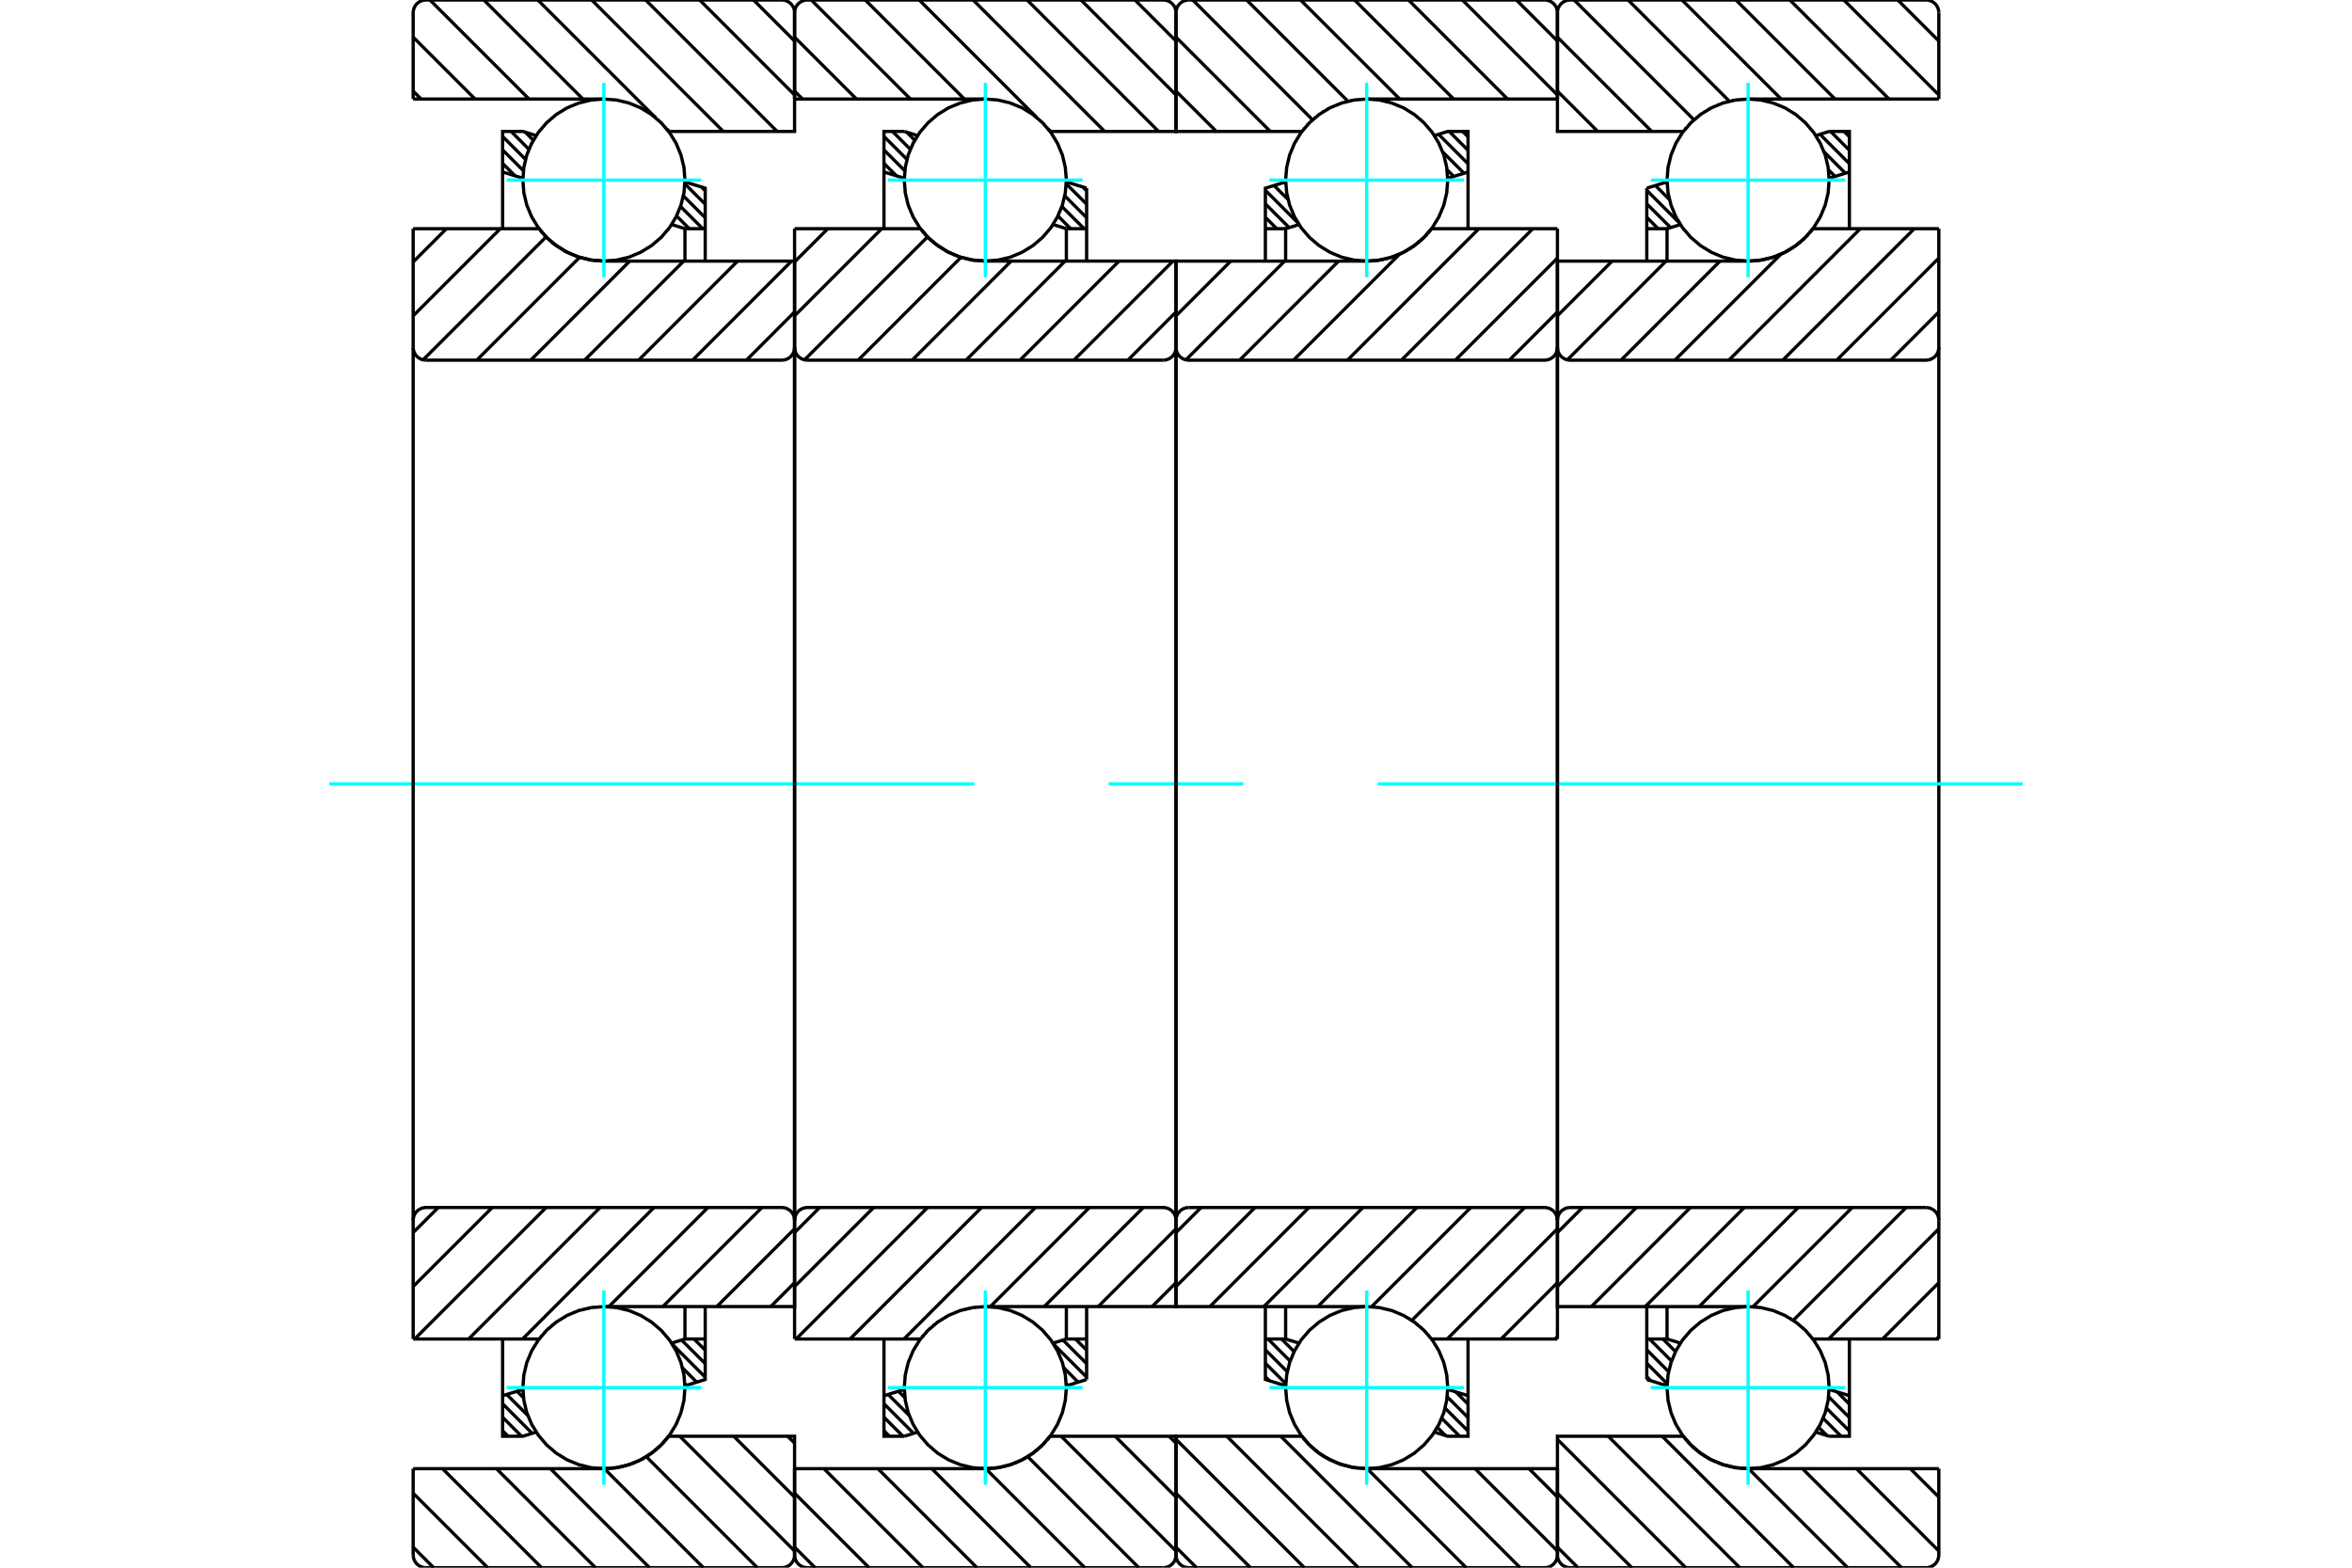 <?xml version="1.0" standalone="no"?>
<!DOCTYPE svg PUBLIC "-//W3C//DTD SVG 1.1//EN"
	"http://www.w3.org/Graphics/SVG/1.1/DTD/svg11.dtd">
<svg xmlns="http://www.w3.org/2000/svg" height="100%" width="100%" viewBox="0 0 36000 24000">
	<rect x="-1800" y="-1200" width="39600" height="26400" style="fill:#FFF"/>
	<g style="fill:none; fill-rule:evenodd" transform="matrix(1 0 0 1 0 0)">
		<g style="fill:none; stroke:#000; stroke-width:50; shape-rendering:geometricPrecision">
			<line x1="28226" y1="2012" x2="28307" y2="2094"/>
			<line x1="28019" y1="2012" x2="28307" y2="2301"/>
			<line x1="27857" y1="2056" x2="28307" y2="2507"/>
			<line x1="27920" y1="2326" x2="28246" y2="2652"/>
			<line x1="27987" y1="2599" x2="28088" y2="2701"/>
			<line x1="25495" y1="2791" x2="25518" y2="2814"/>
			<line x1="25338" y1="2840" x2="25553" y2="3055"/>
			<line x1="25206" y1="2914" x2="25706" y2="3414"/>
			<line x1="25206" y1="3121" x2="25570" y2="3484"/>
			<line x1="25206" y1="3327" x2="25380" y2="3501"/>
			<line x1="28121" y1="21309" x2="28307" y2="21496"/>
			<line x1="27989" y1="21383" x2="28307" y2="21702"/>
			<line x1="27956" y1="21557" x2="28307" y2="21908"/>
			<line x1="27905" y1="21712" x2="28180" y2="21988"/>
			<line x1="27837" y1="21851" x2="27963" y2="21977"/>
			<line x1="25453" y1="20499" x2="25646" y2="20692"/>
			<line x1="25247" y1="20499" x2="25585" y2="20837"/>
			<line x1="25206" y1="20665" x2="25541" y2="21000"/>
			<line x1="25206" y1="20871" x2="25518" y2="21183"/>
			<line x1="25206" y1="21078" x2="25267" y2="21138"/>
			<polyline points="25206,3997 25206,3501 25206,2881"/>
			<line x1="27794" y1="2076" x2="27997" y2="2012"/>
			<line x1="25206" y1="2881" x2="25517" y2="2784"/>
			<polyline points="27997,2012 28307,2012 28307,2633 28307,3501"/>
			<line x1="25721" y1="3438" x2="25516" y2="3501"/>
			<line x1="28307" y1="2633" x2="27997" y2="2729"/>
			<line x1="25516" y1="3501" x2="25516" y2="3997"/>
			<line x1="25516" y1="3501" x2="25206" y2="3501"/>
			<line x1="25206" y1="20499" x2="25516" y2="20499"/>
			<line x1="25516" y1="20003" x2="25516" y2="20499"/>
			<line x1="27997" y1="21271" x2="28307" y2="21367"/>
			<line x1="25516" y1="20499" x2="25720" y2="20562"/>
			<polyline points="28307,20499 28307,21367 28307,21988 27997,21988"/>
			<line x1="25517" y1="21216" x2="25206" y2="21119"/>
			<line x1="27997" y1="21988" x2="27793" y2="21924"/>
			<polyline points="25206,21119 25206,20499 25206,20003"/>
			<line x1="29048" y1="0" x2="29676" y2="628"/>
			<line x1="28222" y1="0" x2="29676" y2="1454"/>
			<line x1="27396" y1="0" x2="28913" y2="1516"/>
			<line x1="26571" y1="0" x2="28087" y2="1516"/>
			<line x1="25745" y1="0" x2="27262" y2="1516"/>
			<line x1="24920" y1="0" x2="26470" y2="1550"/>
			<line x1="24094" y1="0" x2="25928" y2="1834"/>
			<line x1="23838" y1="569" x2="25281" y2="2012"/>
			<line x1="23838" y1="1395" x2="24455" y2="2012"/>
			<line x1="29240" y1="22484" x2="29676" y2="22919"/>
			<line x1="28415" y1="22484" x2="29676" y2="23745"/>
			<line x1="27589" y1="22484" x2="29105" y2="24000"/>
			<line x1="26764" y1="22484" x2="28280" y2="24000"/>
			<line x1="25442" y1="21988" x2="27454" y2="24000"/>
			<line x1="24616" y1="21988" x2="26629" y2="24000"/>
			<line x1="23838" y1="22035" x2="25803" y2="24000"/>
			<line x1="23838" y1="22860" x2="24977" y2="24000"/>
			<line x1="23838" y1="23686" x2="24152" y2="24000"/>
			<line x1="29676" y1="1516" x2="26757" y2="1516"/>
			<polyline points="25767,2009 25765,2011 25764,2012"/>
			<polyline points="25806,1960 25800,1967 25794,1974"/>
			<polyline points="25858,1902 25852,1908 25847,1913"/>
			<polyline points="25912,1848 25908,1852 25903,1857"/>
			<polyline points="25971,1797 25966,1801 25961,1805"/>
			<polyline points="26032,1750 26028,1753 26023,1756"/>
			<polyline points="26096,1707 26092,1709 26088,1712"/>
			<polyline points="26163,1668 26159,1670 26156,1672"/>
			<polyline points="26232,1633 26229,1634 26225,1636"/>
			<polyline points="26303,1602 26300,1603 26297,1605"/>
			<polyline points="26376,1576 26373,1577 26371,1578"/>
			<polyline points="26451,1555 26448,1555 26446,1556"/>
			<polyline points="26527,1538 26524,1538 26522,1539"/>
			<polyline points="26603,1526 26601,1526 26599,1526"/>
			<polyline points="26681,1519 26679,1519 26677,1519"/>
			<polyline points="26757,1516 26756,1516 26755,1516"/>
			<polyline points="25764,2012 23838,2012 23838,195"/>
			<polyline points="24032,0 24002,2 23972,10 23944,21 23918,37 23895,57 23875,80 23859,106 23847,134 23840,164 23838,195"/>
			<line x1="24032" y1="0" x2="29481" y2="0"/>
			<polyline points="29676,195 29673,164 29666,134 29654,106 29639,80 29619,57 29595,37 29569,21 29541,10 29512,2 29481,0"/>
			<line x1="29676" y1="195" x2="29676" y2="1516"/>
			<line x1="29676" y1="22484" x2="26757" y2="22484"/>
			<polyline points="26194,22349 26373,22423 26563,22469 26757,22484"/>
			<polyline points="26126,22312 26159,22330 26193,22348"/>
			<polyline points="26061,22270 26093,22291 26125,22311"/>
			<polyline points="25999,22225 26028,22247 26059,22269"/>
			<polyline points="25940,22177 25967,22200 25995,22223"/>
			<polyline points="25884,22124 25909,22149 25935,22172"/>
			<polyline points="25831,22069 25854,22094 25878,22119"/>
			<polyline points="25782,22010 25803,22036 25824,22061"/>
			<polyline points="25764,21988 25769,21994 25774,22001"/>
			<polyline points="25764,21988 23838,21988 23838,23805 23840,23836 23847,23866 23859,23894 23875,23920 23895,23943 23918,23963 23944,23979 23972,23990 24002,23998 24032,24000 29481,24000 29512,23998 29541,23990 29569,23979 29595,23963 29619,23943 29639,23920 29654,23894 29666,23866 29673,23836 29676,23805 29676,22484"/>
			<line x1="29676" y1="20463" x2="29640" y2="20499"/>
			<line x1="29676" y1="19637" x2="28814" y2="20499"/>
			<line x1="29676" y1="18812" x2="27988" y2="20499"/>
			<line x1="29175" y1="18486" x2="27448" y2="20213"/>
			<line x1="28350" y1="18486" x2="26831" y2="20005"/>
			<line x1="27524" y1="18486" x2="26008" y2="20003"/>
			<line x1="26698" y1="18486" x2="25182" y2="20003"/>
			<line x1="25873" y1="18486" x2="24357" y2="20003"/>
			<line x1="25047" y1="18486" x2="23838" y2="19696"/>
			<line x1="24222" y1="18486" x2="23838" y2="18870"/>
			<line x1="29676" y1="4776" x2="28939" y2="5514"/>
			<line x1="29676" y1="3951" x2="28113" y2="5514"/>
			<line x1="29300" y1="3501" x2="27287" y2="5514"/>
			<line x1="28474" y1="3501" x2="26462" y2="5514"/>
			<line x1="27260" y1="3890" x2="25636" y2="5514"/>
			<line x1="26327" y1="3997" x2="24811" y2="5514"/>
			<line x1="25501" y1="3997" x2="23990" y2="5509"/>
			<line x1="24676" y1="3997" x2="23838" y2="4835"/>
			<line x1="23850" y1="3997" x2="23838" y2="4010"/>
			<line x1="29676" y1="3501" x2="27749" y2="3501"/>
			<polyline points="27693,3571 27722,3536 27749,3501"/>
			<polyline points="27639,3629 27661,3606 27682,3583"/>
			<polyline points="27582,3683 27606,3661 27629,3639"/>
			<polyline points="27522,3733 27548,3713 27573,3691"/>
			<polyline points="27458,3780 27486,3760 27513,3740"/>
			<polyline points="27392,3822 27421,3804 27450,3785"/>
			<polyline points="27324,3860 27354,3844 27385,3827"/>
			<polyline points="27253,3894 27285,3879 27317,3864"/>
			<polyline points="27180,3923 27213,3910 27246,3897"/>
			<polyline points="27106,3947 27140,3937 27174,3925"/>
			<polyline points="27030,3967 27065,3958 27100,3949"/>
			<polyline points="26953,3982 26989,3975 27025,3968"/>
			<polyline points="26876,3992 26912,3988 26949,3982"/>
			<polyline points="26798,3997 26835,3995 26871,3992"/>
			<polyline points="26757,3997 26775,3997 26794,3997"/>
			<polyline points="26757,3997 23838,3997 23838,5319 23840,5349 23847,5379 23859,5407 23875,5433 23895,5457 23918,5476 23944,5492 23972,5504 24002,5511 24032,5514 29481,5514 29512,5511 29541,5504 29569,5492 29595,5476 29619,5457 29639,5433 29654,5407 29666,5379 29673,5349 29676,5319 29676,3501"/>
			<line x1="29676" y1="20499" x2="27749" y2="20499"/>
			<polyline points="26761,20003 26759,20003 26757,20003"/>
			<polyline points="27339,20148 27338,20147 27338,20147"/>
			<polyline points="27407,20187 27406,20186 27405,20186"/>
			<polyline points="27473,20230 27471,20229 27470,20228"/>
			<polyline points="27536,20278 27534,20276 27532,20275"/>
			<polyline points="27596,20330 27593,20327 27591,20325"/>
			<polyline points="27653,20385 27650,20382 27646,20379"/>
			<polyline points="27706,20445 27702,20440 27699,20436"/>
			<polyline points="27749,20499 27748,20498 27747,20496"/>
			<polyline points="26757,20003 23838,20003 23838,18681"/>
			<polyline points="24032,18486 24002,18489 23972,18496 23944,18508 23918,18524 23895,18543 23875,18567 23859,18593 23847,18621 23840,18651 23838,18681"/>
			<line x1="24032" y1="18486" x2="29481" y2="18486"/>
			<polyline points="29676,18681 29673,18651 29666,18621 29654,18593 29639,18567 29619,18543 29595,18524 29569,18508 29541,18496 29512,18489 29481,18486"/>
			<line x1="29676" y1="18681" x2="29676" y2="20499"/>
			<line x1="29676" y1="5319" x2="29676" y2="18681"/>
			<line x1="23838" y1="18681" x2="23838" y2="5319"/>
		</g>
		<g style="fill:none; stroke:#0FF; stroke-width:50; shape-rendering:geometricPrecision">
			<line x1="5040" y1="12000" x2="14911" y2="12000"/>
			<line x1="16970" y1="12000" x2="19030" y2="12000"/>
			<line x1="21089" y1="12000" x2="30960" y2="12000"/>
		</g>
		<g style="fill:none; stroke:#000; stroke-width:50; shape-rendering:geometricPrecision">
			<line x1="22388" y1="2012" x2="22470" y2="2094"/>
			<line x1="22181" y1="2012" x2="22470" y2="2301"/>
			<line x1="22019" y1="2056" x2="22470" y2="2507"/>
			<line x1="22082" y1="2326" x2="22408" y2="2652"/>
			<line x1="22149" y1="2599" x2="22251" y2="2701"/>
			<line x1="19657" y1="2791" x2="19680" y2="2814"/>
			<line x1="19500" y1="2840" x2="19716" y2="3055"/>
			<line x1="19368" y1="2914" x2="19868" y2="3414"/>
			<line x1="19368" y1="3121" x2="19732" y2="3484"/>
			<line x1="19368" y1="3327" x2="19542" y2="3501"/>
			<line x1="22283" y1="21309" x2="22470" y2="21496"/>
			<line x1="22151" y1="21383" x2="22470" y2="21702"/>
			<line x1="22118" y1="21557" x2="22470" y2="21908"/>
			<line x1="22067" y1="21712" x2="22342" y2="21988"/>
			<line x1="21999" y1="21851" x2="22125" y2="21977"/>
			<line x1="19615" y1="20499" x2="19808" y2="20692"/>
			<line x1="19409" y1="20499" x2="19747" y2="20837"/>
			<line x1="19368" y1="20665" x2="19703" y2="21000"/>
			<line x1="19368" y1="20871" x2="19680" y2="21183"/>
			<line x1="19368" y1="21078" x2="19429" y2="21138"/>
			<polyline points="19368,3997 19368,3501 19368,2881 19679,2784"/>
			<polyline points="21956,2076 22159,2012 22470,2012 22470,2633 22470,3501"/>
			<line x1="22470" y1="2633" x2="22159" y2="2729"/>
			<polyline points="19883,3438 19678,3501 19678,3997"/>
			<line x1="19678" y1="3501" x2="19368" y2="3501"/>
			<line x1="19368" y1="20499" x2="19678" y2="20499"/>
			<polyline points="19678,20003 19678,20499 19882,20562"/>
			<line x1="22159" y1="21271" x2="22470" y2="21367"/>
			<polyline points="22470,20499 22470,21367 22470,21988 22159,21988 21955,21924"/>
			<polyline points="19679,21216 19368,21119 19368,20499 19368,20003"/>
			<line x1="23210" y1="0" x2="23838" y2="628"/>
			<line x1="22384" y1="0" x2="23838" y2="1454"/>
			<line x1="21559" y1="0" x2="23075" y2="1516"/>
			<line x1="20733" y1="0" x2="22249" y2="1516"/>
			<line x1="19907" y1="0" x2="21424" y2="1516"/>
			<line x1="19082" y1="0" x2="20632" y2="1550"/>
			<line x1="18256" y1="0" x2="20090" y2="1834"/>
			<line x1="18000" y1="569" x2="19443" y2="2012"/>
			<line x1="18000" y1="1395" x2="18618" y2="2012"/>
			<line x1="23403" y1="22484" x2="23838" y2="22919"/>
			<line x1="22577" y1="22484" x2="23838" y2="23745"/>
			<line x1="21751" y1="22484" x2="23268" y2="24000"/>
			<line x1="20926" y1="22484" x2="22442" y2="24000"/>
			<line x1="19604" y1="21988" x2="21616" y2="24000"/>
			<line x1="18778" y1="21988" x2="20791" y2="24000"/>
			<line x1="18000" y1="22035" x2="19965" y2="24000"/>
			<line x1="18000" y1="22860" x2="19140" y2="24000"/>
			<line x1="18000" y1="23686" x2="18314" y2="24000"/>
			<polyline points="23838,1516 20919,1516 20918,1516 20917,1516"/>
			<polyline points="20843,1519 20841,1519 20839,1519"/>
			<polyline points="20765,1526 20763,1526 20762,1526"/>
			<polyline points="20688,1538 20686,1538 20685,1539"/>
			<polyline points="20613,1555 20610,1555 20608,1556"/>
			<polyline points="20538,1576 20536,1577 20533,1578"/>
			<polyline points="20465,1602 20462,1603 20460,1604"/>
			<polyline points="20394,1633 20391,1634 20388,1636"/>
			<polyline points="20325,1668 20321,1670 20318,1672"/>
			<polyline points="20258,1707 20254,1709 20251,1712"/>
			<polyline points="20194,1750 20190,1753 20186,1756"/>
			<polyline points="20133,1797 20128,1801 20124,1805"/>
			<polyline points="20074,1848 20070,1852 20065,1857"/>
			<polyline points="20020,1902 20015,1908 20010,1913"/>
			<polyline points="19968,1960 19962,1967 19956,1974"/>
			<polyline points="19929,2010 19928,2011 19926,2012 18000,2012 18000,195"/>
			<polyline points="18195,0 18164,2 18134,10 18106,21 18080,37 18057,57 18037,80 18021,106 18010,134 18002,164 18000,195"/>
			<line x1="18195" y1="0" x2="23643" y2="0"/>
			<polyline points="23838,195 23835,164 23828,134 23817,106 23801,80 23781,57 23758,37 23732,21 23703,10 23674,2 23643,0"/>
			<line x1="23838" y1="195" x2="23838" y2="1516"/>
			<line x1="23838" y1="22484" x2="20919" y2="22484"/>
			<polyline points="19926,21988 19932,21994 19937,22001"/>
			<polyline points="19944,22010 19965,22036 19986,22061"/>
			<polyline points="19993,22069 20016,22094 20040,22119"/>
			<polyline points="20046,22124 20071,22149 20097,22173"/>
			<polyline points="20102,22176 20129,22200 20157,22223"/>
			<polyline points="20161,22225 20190,22247 20221,22269"/>
			<polyline points="20223,22270 20255,22291 20287,22311"/>
			<polyline points="20288,22311 20487,22406 20699,22464 20919,22484"/>
			<polyline points="19926,21988 18000,21988 18000,23805 18002,23836 18010,23866 18021,23894 18037,23920 18057,23943 18080,23963 18106,23979 18134,23990 18164,23998 18195,24000 23643,24000 23674,23998 23703,23990 23732,23979 23758,23963 23781,23943 23801,23920 23817,23894 23828,23866 23835,23836 23838,23805 23838,22484"/>
			<line x1="23838" y1="20463" x2="23802" y2="20499"/>
			<line x1="23838" y1="19637" x2="22976" y2="20499"/>
			<line x1="23838" y1="18812" x2="22150" y2="20499"/>
			<line x1="23337" y1="18486" x2="21611" y2="20213"/>
			<line x1="22512" y1="18486" x2="20993" y2="20005"/>
			<line x1="21686" y1="18486" x2="20170" y2="20003"/>
			<line x1="20861" y1="18486" x2="19344" y2="20003"/>
			<line x1="20035" y1="18486" x2="18519" y2="20003"/>
			<line x1="19209" y1="18486" x2="18000" y2="19696"/>
			<line x1="18384" y1="18486" x2="18000" y2="18870"/>
			<line x1="23838" y1="4776" x2="23101" y2="5514"/>
			<line x1="23838" y1="3951" x2="22275" y2="5514"/>
			<line x1="23462" y1="3501" x2="21450" y2="5514"/>
			<line x1="22636" y1="3501" x2="20624" y2="5514"/>
			<line x1="21422" y1="3890" x2="19798" y2="5514"/>
			<line x1="20489" y1="3997" x2="18973" y2="5514"/>
			<line x1="19663" y1="3997" x2="18152" y2="5509"/>
			<line x1="18838" y1="3997" x2="18000" y2="4835"/>
			<line x1="18012" y1="3997" x2="18000" y2="4010"/>
			<line x1="23838" y1="3501" x2="21911" y2="3501"/>
			<polyline points="20919,3997 20938,3997 20956,3997"/>
			<polyline points="20960,3997 20997,3995 21034,3992"/>
			<polyline points="21038,3992 21074,3988 21111,3982"/>
			<polyline points="21115,3982 21151,3975 21188,3968"/>
			<polyline points="21192,3967 21227,3958 21263,3949"/>
			<polyline points="21268,3947 21302,3937 21337,3925"/>
			<polyline points="21342,3923 21376,3910 21409,3896"/>
			<polyline points="21415,3894 21447,3879 21479,3864"/>
			<polyline points="21486,3860 21517,3844 21547,3827"/>
			<polyline points="21554,3822 21584,3804 21612,3785"/>
			<polyline points="21620,3780 21648,3760 21675,3740"/>
			<polyline points="21684,3733 21710,3713 21735,3691"/>
			<polyline points="21744,3683 21768,3661 21791,3639"/>
			<polyline points="21801,3629 21823,3606 21845,3583"/>
			<polyline points="21855,3571 21884,3537 21911,3501"/>
			<polyline points="20919,3997 18000,3997 18000,5319 18002,5349 18010,5379 18021,5407 18037,5433 18057,5457 18080,5476 18106,5492 18134,5504 18164,5511 18195,5514 23643,5514 23674,5511 23703,5504 23732,5492 23758,5476 23781,5457 23801,5433 23817,5407 23828,5379 23835,5349 23838,5319 23838,3501"/>
			<polyline points="23838,20499 21911,20499 21910,20498 21909,20496"/>
			<polyline points="21868,20444 21864,20440 21861,20436"/>
			<polyline points="21815,20385 21812,20382 21809,20379"/>
			<polyline points="21758,20330 21756,20327 21753,20325"/>
			<polyline points="21698,20278 21696,20276 21694,20275"/>
			<polyline points="21635,20230 21633,20229 21632,20228"/>
			<polyline points="21569,20187 21568,20186 21567,20186"/>
			<polyline points="21500,20147 21500,20147 21500,20147"/>
			<polyline points="20922,20003 20921,20003 20919,20003 18000,20003 18000,18681"/>
			<polyline points="18195,18486 18164,18489 18134,18496 18106,18508 18080,18524 18057,18543 18037,18567 18021,18593 18010,18621 18002,18651 18000,18681"/>
			<line x1="18195" y1="18486" x2="23643" y2="18486"/>
			<polyline points="23838,18681 23835,18651 23828,18621 23817,18593 23801,18567 23781,18543 23758,18524 23732,18508 23703,18496 23674,18489 23643,18486"/>
			<line x1="23838" y1="18681" x2="23838" y2="20499"/>
			<line x1="23838" y1="5319" x2="23838" y2="18681"/>
			<line x1="18000" y1="18681" x2="18000" y2="5319"/>
			<line x1="16575" y1="2863" x2="16632" y2="2920"/>
			<line x1="16320" y1="2814" x2="16632" y2="3126"/>
			<line x1="16297" y1="2998" x2="16632" y2="3333"/>
			<line x1="16253" y1="3161" x2="16594" y2="3501"/>
			<line x1="16193" y1="3306" x2="16387" y2="3501"/>
			<line x1="16117" y1="3437" x2="16118" y2="3438"/>
			<line x1="13879" y1="2024" x2="14001" y2="2147"/>
			<line x1="13660" y1="2012" x2="13934" y2="2286"/>
			<line x1="13530" y1="2089" x2="13882" y2="2440"/>
			<line x1="13530" y1="2295" x2="13849" y2="2614"/>
			<line x1="13530" y1="2502" x2="13721" y2="2692"/>
			<line x1="16461" y1="20499" x2="16632" y2="20670"/>
			<line x1="16270" y1="20515" x2="16632" y2="20876"/>
			<line x1="16129" y1="20581" x2="16632" y2="21083"/>
			<line x1="16284" y1="20941" x2="16502" y2="21160"/>
			<line x1="16320" y1="21184" x2="16345" y2="21209"/>
			<line x1="13751" y1="21299" x2="13851" y2="21398"/>
			<line x1="13594" y1="21348" x2="13917" y2="21670"/>
			<line x1="13530" y1="21490" x2="13983" y2="21943"/>
			<line x1="13530" y1="21697" x2="13821" y2="21988"/>
			<line x1="13530" y1="21903" x2="13615" y2="21988"/>
			<polyline points="16632,3997 16632,3501 16632,2881"/>
			<line x1="14044" y1="2076" x2="13841" y2="2012"/>
			<line x1="16632" y1="2881" x2="16321" y2="2784"/>
			<polyline points="13841,2012 13530,2012 13530,2633 13530,3501"/>
			<line x1="16117" y1="3437" x2="16322" y2="3501"/>
			<line x1="13530" y1="2633" x2="13841" y2="2729"/>
			<line x1="16322" y1="3501" x2="16322" y2="3997"/>
			<line x1="16322" y1="3501" x2="16632" y2="3501"/>
			<line x1="16632" y1="20499" x2="16322" y2="20499"/>
			<line x1="16322" y1="20003" x2="16322" y2="20499"/>
			<line x1="13841" y1="21271" x2="13530" y2="21367"/>
			<line x1="16322" y1="20499" x2="16118" y2="20562"/>
			<polyline points="13530,20499 13530,21367 13530,21988 13841,21988"/>
			<line x1="16321" y1="21216" x2="16632" y2="21119"/>
			<line x1="13841" y1="21988" x2="14045" y2="21924"/>
			<polyline points="16632,21119 16632,20499 16632,20003"/>
			<line x1="17372" y1="0" x2="18000" y2="628"/>
			<line x1="16546" y1="0" x2="18000" y2="1454"/>
			<line x1="15721" y1="0" x2="17733" y2="2012"/>
			<line x1="14895" y1="0" x2="16908" y2="2012"/>
			<line x1="14070" y1="0" x2="15866" y2="1796"/>
			<line x1="16041" y1="1972" x2="16082" y2="2012"/>
			<line x1="13244" y1="0" x2="14760" y2="1516"/>
			<line x1="12418" y1="0" x2="13935" y2="1516"/>
			<line x1="12162" y1="569" x2="13109" y2="1516"/>
			<line x1="12162" y1="1395" x2="12283" y2="1516"/>
			<line x1="17894" y1="21988" x2="18000" y2="22093"/>
			<line x1="17069" y1="21988" x2="18000" y2="22919"/>
			<line x1="16243" y1="21988" x2="18000" y2="23745"/>
			<line x1="15730" y1="22300" x2="17430" y2="24000"/>
			<line x1="15088" y1="22484" x2="16604" y2="24000"/>
			<line x1="14262" y1="22484" x2="15779" y2="24000"/>
			<line x1="13437" y1="22484" x2="14953" y2="24000"/>
			<line x1="12611" y1="22484" x2="14127" y2="24000"/>
			<line x1="12162" y1="22860" x2="13302" y2="24000"/>
			<line x1="12162" y1="23686" x2="12476" y2="24000"/>
			<line x1="12162" y1="1516" x2="15081" y2="1516"/>
			<polyline points="15083,1516 15082,1516 15081,1516"/>
			<polyline points="15795,1742 15795,1742 15795,1742"/>
			<polyline points="15859,1790 15858,1789 15857,1789"/>
			<polyline points="15919,1842 15917,1840 15916,1839"/>
			<polyline points="15976,1897 15974,1895 15971,1893"/>
			<polyline points="16029,1957 16026,1953 16023,1950"/>
			<polyline points="16074,2012 16073,2011 16072,2010"/>
			<polyline points="16074,2012 18000,2012 18000,195 17998,164 17990,134 17979,106 17963,80 17943,57 17920,37 17894,21 17866,10 17836,2 17805,0 12357,0 12326,2 12297,10 12268,21 12242,37 12219,57 12199,80 12183,106 12172,134 12165,164 12162,195 12162,1516"/>
			<line x1="12162" y1="22484" x2="15081" y2="22484"/>
			<polyline points="16017,22057 16046,22023 16074,21988"/>
			<polyline points="15964,22115 15985,22092 16006,22069"/>
			<polyline points="15907,22169 15930,22148 15953,22125"/>
			<polyline points="15846,22220 15872,22199 15897,22178"/>
			<polyline points="15783,22266 15810,22247 15837,22227"/>
			<polyline points="15717,22308 15746,22291 15774,22272"/>
			<polyline points="15648,22347 15679,22330 15709,22313"/>
			<polyline points="15577,22380 15609,22366 15641,22350"/>
			<polyline points="15505,22409 15538,22397 15570,22383"/>
			<polyline points="15430,22434 15464,22423 15498,22412"/>
			<polyline points="15355,22453 15390,22445 15424,22435"/>
			<polyline points="15278,22468 15314,22462 15349,22454"/>
			<polyline points="15200,22478 15237,22474 15273,22469"/>
			<polyline points="15122,22483 15159,22481 15195,22479"/>
			<polyline points="15081,22484 15099,22484 15118,22483"/>
			<polyline points="16074,21988 18000,21988 18000,23805"/>
			<polyline points="17805,24000 17836,23998 17866,23990 17894,23979 17920,23963 17943,23943 17963,23920 17979,23894 17990,23866 17998,23836 18000,23805"/>
			<line x1="17805" y1="24000" x2="12357" y2="24000"/>
			<polyline points="12162,23805 12165,23836 12172,23866 12183,23894 12199,23920 12219,23943 12242,23963 12268,23979 12297,23990 12326,23998 12357,24000"/>
			<line x1="12162" y1="23805" x2="12162" y2="22484"/>
			<line x1="18000" y1="19637" x2="17634" y2="20003"/>
			<line x1="18000" y1="18812" x2="16809" y2="20003"/>
			<line x1="17499" y1="18486" x2="15983" y2="20003"/>
			<line x1="16674" y1="18486" x2="15158" y2="20003"/>
			<line x1="15848" y1="18486" x2="13836" y2="20499"/>
			<line x1="15023" y1="18486" x2="13010" y2="20499"/>
			<line x1="14197" y1="18486" x2="12185" y2="20499"/>
			<line x1="13372" y1="18486" x2="12162" y2="19696"/>
			<line x1="12546" y1="18486" x2="12162" y2="18870"/>
			<line x1="18000" y1="4776" x2="17263" y2="5514"/>
			<line x1="17954" y1="3997" x2="16437" y2="5514"/>
			<line x1="17128" y1="3997" x2="15612" y2="5514"/>
			<line x1="16302" y1="3997" x2="14786" y2="5514"/>
			<line x1="15477" y1="3997" x2="13961" y2="5514"/>
			<line x1="14709" y1="3940" x2="13135" y2="5514"/>
			<line x1="14197" y1="3626" x2="12314" y2="5509"/>
			<line x1="13496" y1="3501" x2="12162" y2="4835"/>
			<line x1="12671" y1="3501" x2="12162" y2="4010"/>
			<line x1="12162" y1="3501" x2="14089" y2="3501"/>
			<polyline points="14321,3737 14493,3849 14680,3931 14878,3980 15081,3997"/>
			<polyline points="14262,3689 14291,3713 14320,3737"/>
			<polyline points="14206,3636 14233,3662 14260,3686"/>
			<polyline points="14154,3581 14178,3607 14203,3633"/>
			<polyline points="14105,3522 14127,3549 14149,3575"/>
			<polyline points="14089,3501 14094,3508 14099,3515"/>
			<polyline points="15081,3997 18000,3997 18000,5319"/>
			<polyline points="17805,5514 17836,5511 17866,5504 17894,5492 17920,5476 17943,5457 17963,5433 17979,5407 17990,5379 17998,5349 18000,5319"/>
			<line x1="17805" y1="5514" x2="12357" y2="5514"/>
			<polyline points="12162,5319 12165,5349 12172,5379 12183,5407 12199,5433 12219,5457 12242,5476 12268,5492 12297,5504 12326,5511 12357,5514"/>
			<line x1="12162" y1="5319" x2="12162" y2="3501"/>
			<line x1="12162" y1="20499" x2="14089" y2="20499"/>
			<polyline points="14091,20496 14090,20497 14089,20499"/>
			<polyline points="14131,20446 14124,20454 14118,20461"/>
			<polyline points="14182,20388 14177,20394 14172,20400"/>
			<polyline points="14237,20334 14232,20339 14227,20344"/>
			<polyline points="14295,20283 14290,20287 14286,20291"/>
			<polyline points="14356,20236 14352,20240 14347,20243"/>
			<polyline points="14421,20193 14416,20196 14412,20198"/>
			<polyline points="14487,20154 14483,20156 14480,20158"/>
			<polyline points="14556,20119 14553,20121 14549,20122"/>
			<polyline points="14628,20089 14624,20090 14621,20091"/>
			<polyline points="14701,20062 14698,20063 14695,20064"/>
			<polyline points="14775,20041 14773,20042 14770,20042"/>
			<polyline points="14851,20024 14849,20025 14846,20025"/>
			<polyline points="14928,20012 14926,20012 14923,20013"/>
			<polyline points="15006,20005 15003,20005 15001,20005"/>
			<polyline points="15081,20003 15080,20003 15079,20003"/>
			<polyline points="15081,20003 18000,20003 18000,18681 17998,18651 17990,18621 17979,18593 17963,18567 17943,18543 17920,18524 17894,18508 17866,18496 17836,18489 17805,18486 12357,18486 12326,18489 12297,18496 12268,18508 12242,18524 12219,18543 12199,18567 12183,18593 12172,18621 12165,18651 12162,18681 12162,20499"/>
			<line x1="12162" y1="5319" x2="12162" y2="18681"/>
			<line x1="18000" y1="18681" x2="18000" y2="5319"/>
			<line x1="10737" y1="2863" x2="10794" y2="2920"/>
			<line x1="10482" y1="2814" x2="10794" y2="3126"/>
			<line x1="10459" y1="2998" x2="10794" y2="3333"/>
			<line x1="10416" y1="3161" x2="10756" y2="3501"/>
			<line x1="10355" y1="3306" x2="10550" y2="3501"/>
			<line x1="10279" y1="3437" x2="10280" y2="3438"/>
			<line x1="8041" y1="2024" x2="8163" y2="2147"/>
			<line x1="7823" y1="2012" x2="8096" y2="2286"/>
			<line x1="7693" y1="2089" x2="8044" y2="2440"/>
			<line x1="7693" y1="2295" x2="8011" y2="2614"/>
			<line x1="7693" y1="2502" x2="7883" y2="2692"/>
			<line x1="10623" y1="20499" x2="10794" y2="20670"/>
			<line x1="10432" y1="20515" x2="10794" y2="20876"/>
			<line x1="10292" y1="20581" x2="10794" y2="21083"/>
			<line x1="10446" y1="20941" x2="10664" y2="21160"/>
			<line x1="10482" y1="21184" x2="10507" y2="21209"/>
			<line x1="7914" y1="21299" x2="8013" y2="21398"/>
			<line x1="7756" y1="21348" x2="8079" y2="21670"/>
			<line x1="7693" y1="21490" x2="8145" y2="21943"/>
			<line x1="7693" y1="21697" x2="7983" y2="21988"/>
			<line x1="7693" y1="21903" x2="7777" y2="21988"/>
			<polyline points="10794,3997 10794,3501 10794,2881 10483,2784"/>
			<polyline points="8206,2076 8003,2012 7693,2012 7693,2633 7693,3501"/>
			<line x1="7693" y1="2633" x2="8003" y2="2729"/>
			<polyline points="10279,3437 10484,3501 10484,3997"/>
			<line x1="10484" y1="3501" x2="10794" y2="3501"/>
			<line x1="10794" y1="20499" x2="10484" y2="20499"/>
			<polyline points="10484,20003 10484,20499 10280,20562"/>
			<line x1="8003" y1="21271" x2="7693" y2="21367"/>
			<polyline points="7693,20499 7693,21367 7693,21988 8003,21988 8207,21924"/>
			<polyline points="10483,21216 10794,21119 10794,20499 10794,20003"/>
			<line x1="11534" y1="0" x2="12162" y2="628"/>
			<line x1="10709" y1="0" x2="12162" y2="1454"/>
			<line x1="9883" y1="0" x2="11895" y2="2012"/>
			<line x1="9057" y1="0" x2="11070" y2="2012"/>
			<line x1="8232" y1="0" x2="10028" y2="1796"/>
			<line x1="10203" y1="1972" x2="10244" y2="2012"/>
			<line x1="7406" y1="0" x2="8922" y2="1516"/>
			<line x1="6581" y1="0" x2="8097" y2="1516"/>
			<line x1="6324" y1="569" x2="7271" y2="1516"/>
			<line x1="6324" y1="1395" x2="6446" y2="1516"/>
			<line x1="12056" y1="21988" x2="12162" y2="22093"/>
			<line x1="11231" y1="21988" x2="12162" y2="22919"/>
			<line x1="10405" y1="21988" x2="12162" y2="23745"/>
			<line x1="9892" y1="22300" x2="11592" y2="24000"/>
			<line x1="9250" y1="22484" x2="10766" y2="24000"/>
			<line x1="8425" y1="22484" x2="9941" y2="24000"/>
			<line x1="7599" y1="22484" x2="9115" y2="24000"/>
			<line x1="6773" y1="22484" x2="8290" y2="24000"/>
			<line x1="6324" y1="22860" x2="7464" y2="24000"/>
			<line x1="6324" y1="23686" x2="6638" y2="24000"/>
			<line x1="6324" y1="1516" x2="9243" y2="1516"/>
			<polyline points="10236,2012 10235,2011 10234,2010"/>
			<polyline points="10191,1956 10188,1953 10186,1950"/>
			<polyline points="10138,1897 10136,1895 10133,1893"/>
			<polyline points="10081,1842 10079,1840 10078,1839"/>
			<polyline points="10020,1790 10020,1789 10019,1789"/>
			<polyline points="9957,1742 9957,1742 9957,1742"/>
			<polyline points="9245,1516 9244,1516 9243,1516"/>
			<polyline points="10236,2012 12162,2012 12162,195 12160,164 12153,134 12141,106 12125,80 12105,57 12082,37 12056,21 12028,10 11998,2 11968,0 6519,0 6488,2 6459,10 6431,21 6405,37 6381,57 6361,80 6346,106 6334,134 6327,164 6324,195 6324,1516"/>
			<polyline points="6324,22484 9243,22484 9262,22484 9280,22483"/>
			<polyline points="9284,22483 9321,22481 9358,22478"/>
			<polyline points="9362,22478 9399,22474 9435,22469"/>
			<polyline points="9440,22468 9476,22462 9512,22454"/>
			<polyline points="9516,22453 9552,22445 9587,22435"/>
			<polyline points="9592,22434 9627,22423 9661,22411"/>
			<polyline points="9667,22409 9700,22397 9733,22383"/>
			<polyline points="9739,22380 9771,22366 9803,22350"/>
			<polyline points="9810,22347 9841,22330 9871,22313"/>
			<polyline points="9879,22309 9908,22291 9937,22272"/>
			<polyline points="9945,22266 9972,22247 9999,22227"/>
			<polyline points="10008,22220 10034,22199 10059,22178"/>
			<polyline points="10069,22169 10092,22148 10116,22125"/>
			<polyline points="10126,22115 10148,22092 10169,22069"/>
			<polyline points="10179,22057 10208,22023 10236,21988 12162,21988 12162,23805"/>
			<polyline points="11968,24000 11998,23998 12028,23990 12056,23979 12082,23963 12105,23943 12125,23920 12141,23894 12153,23866 12160,23836 12162,23805"/>
			<line x1="11968" y1="24000" x2="6519" y2="24000"/>
			<polyline points="6324,23805 6327,23836 6334,23866 6346,23894 6361,23920 6381,23943 6405,23963 6431,23979 6459,23990 6488,23998 6519,24000"/>
			<line x1="6324" y1="23805" x2="6324" y2="22484"/>
			<line x1="12162" y1="19637" x2="11797" y2="20003"/>
			<line x1="12162" y1="18812" x2="10971" y2="20003"/>
			<line x1="11662" y1="18486" x2="10145" y2="20003"/>
			<line x1="10836" y1="18486" x2="9320" y2="20003"/>
			<line x1="10010" y1="18486" x2="7998" y2="20499"/>
			<line x1="9185" y1="18486" x2="7172" y2="20499"/>
			<line x1="8359" y1="18486" x2="6347" y2="20499"/>
			<line x1="7534" y1="18486" x2="6324" y2="19696"/>
			<line x1="6708" y1="18486" x2="6324" y2="18870"/>
			<line x1="12162" y1="4776" x2="11425" y2="5514"/>
			<line x1="12116" y1="3997" x2="10600" y2="5514"/>
			<line x1="11290" y1="3997" x2="9774" y2="5514"/>
			<line x1="10465" y1="3997" x2="8948" y2="5514"/>
			<line x1="9639" y1="3997" x2="8123" y2="5514"/>
			<line x1="8871" y1="3940" x2="7297" y2="5514"/>
			<line x1="8359" y1="3626" x2="6476" y2="5509"/>
			<line x1="7658" y1="3501" x2="6324" y2="4835"/>
			<line x1="6833" y1="3501" x2="6324" y2="4010"/>
			<polyline points="6324,3501 8251,3501 8256,3508 8261,3515"/>
			<polyline points="8267,3522 8289,3549 8311,3575"/>
			<polyline points="8316,3581 8340,3607 8365,3633"/>
			<polyline points="8368,3636 8395,3662 8422,3687"/>
			<polyline points="8424,3688 8453,3713 8482,3737"/>
			<polyline points="8483,3737 8654,3849 8842,3930 9040,3980 9243,3997 12162,3997 12162,5319"/>
			<polyline points="11968,5514 11998,5511 12028,5504 12056,5492 12082,5476 12105,5457 12125,5433 12141,5407 12153,5379 12160,5349 12162,5319"/>
			<line x1="11968" y1="5514" x2="6519" y2="5514"/>
			<polyline points="6324,5319 6327,5349 6334,5379 6346,5407 6361,5433 6381,5457 6405,5476 6431,5492 6459,5504 6488,5511 6519,5514"/>
			<line x1="6324" y1="5319" x2="6324" y2="3501"/>
			<line x1="6324" y1="20499" x2="8251" y2="20499"/>
			<polyline points="9243,20003 9242,20003 9241,20003"/>
			<polyline points="9167,20005 9165,20005 9163,20005"/>
			<polyline points="9090,20012 9088,20012 9086,20013"/>
			<polyline points="9013,20024 9011,20025 9009,20025"/>
			<polyline points="8937,20041 8935,20042 8932,20042"/>
			<polyline points="8863,20063 8860,20063 8857,20064"/>
			<polyline points="8790,20089 8787,20090 8784,20091"/>
			<polyline points="8718,20119 8715,20121 8712,20122"/>
			<polyline points="8649,20154 8646,20156 8642,20158"/>
			<polyline points="8582,20193 8579,20196 8575,20198"/>
			<polyline points="8518,20237 8514,20240 8510,20243"/>
			<polyline points="8457,20284 8452,20287 8448,20291"/>
			<polyline points="8399,20334 8394,20339 8389,20344"/>
			<polyline points="8344,20389 8339,20394 8334,20399"/>
			<polyline points="8293,20446 8287,20454 8280,20461"/>
			<polyline points="8253,20496 8252,20497 8251,20499"/>
			<polyline points="9243,20003 12162,20003 12162,18681 12160,18651 12153,18621 12141,18593 12125,18567 12105,18543 12082,18524 12056,18508 12028,18496 11998,18489 11968,18486 6519,18486 6488,18489 6459,18496 6431,18508 6405,18524 6381,18543 6361,18567 6346,18593 6334,18621 6327,18651 6324,18681 6324,20499"/>
			<line x1="6324" y1="5319" x2="6324" y2="18681"/>
			<line x1="12162" y1="18681" x2="12162" y2="5319"/>
			<polyline points="27997,2757 27982,2563 27937,2373 27862,2194 27760,2028 27634,1880 27486,1753 27320,1651 27140,1577 26951,1531 26757,1516 26563,1531 26373,1577 26194,1651 26028,1753 25880,1880 25753,2028 25651,2194 25577,2373 25531,2563 25516,2757 25531,2951 25577,3140 25651,3320 25753,3486 25880,3634 26028,3760 26194,3862 26373,3937 26563,3982 26757,3997 26951,3982 27140,3937 27320,3862 27486,3760 27634,3634 27760,3486 27862,3320 27937,3140 27982,2951 27997,2757"/>
		</g>
		<g style="fill:none; stroke:#0FF; stroke-width:50; shape-rendering:geometricPrecision">
			<line x1="25268" y1="2757" x2="28245" y2="2757"/>
			<line x1="26757" y1="4245" x2="26757" y2="1268"/>
		</g>
		<g style="fill:none; stroke:#000; stroke-width:50; shape-rendering:geometricPrecision">
			<polyline points="27997,21243 27982,21049 27937,20860 27862,20680 27760,20514 27634,20366 27486,20240 27320,20138 27140,20063 26951,20018 26757,20003 26563,20018 26373,20063 26194,20138 26028,20240 25880,20366 25753,20514 25651,20680 25577,20860 25531,21049 25516,21243 25531,21437 25577,21627 25651,21806 25753,21972 25880,22120 26028,22247 26194,22349 26373,22423 26563,22469 26757,22484 26951,22469 27140,22423 27320,22349 27486,22247 27634,22120 27760,21972 27862,21806 27937,21627 27982,21437 27997,21243"/>
		</g>
		<g style="fill:none; stroke:#0FF; stroke-width:50; shape-rendering:geometricPrecision">
			<line x1="25268" y1="21243" x2="28245" y2="21243"/>
			<line x1="26757" y1="22732" x2="26757" y2="19755"/>
		</g>
		<g style="fill:none; stroke:#000; stroke-width:50; shape-rendering:geometricPrecision">
			<polyline points="22159,2757 22144,2563 22099,2373 22024,2194 21923,2028 21796,1880 21648,1753 21482,1651 21302,1577 21113,1531 20919,1516 20725,1531 20536,1577 20356,1651 20190,1753 20042,1880 19915,2028 19814,2194 19739,2373 19694,2563 19678,2757 19694,2951 19739,3140 19814,3320 19915,3486 20042,3634 20190,3760 20356,3862 20536,3937 20725,3982 20919,3997 21113,3982 21302,3937 21482,3862 21648,3760 21796,3634 21923,3486 22024,3320 22099,3140 22144,2951 22159,2757"/>
		</g>
		<g style="fill:none; stroke:#0FF; stroke-width:50; shape-rendering:geometricPrecision">
			<line x1="19430" y1="2757" x2="22408" y2="2757"/>
			<line x1="20919" y1="4245" x2="20919" y2="1268"/>
		</g>
		<g style="fill:none; stroke:#000; stroke-width:50; shape-rendering:geometricPrecision">
			<polyline points="22159,21243 22144,21049 22099,20860 22024,20680 21923,20514 21796,20366 21648,20240 21482,20138 21302,20063 21113,20018 20919,20003 20725,20018 20536,20063 20356,20138 20190,20240 20042,20366 19915,20514 19814,20680 19739,20860 19694,21049 19678,21243 19694,21437 19739,21627 19814,21806 19915,21972 20042,22120 20190,22247 20356,22349 20536,22423 20725,22469 20919,22484 21113,22469 21302,22423 21482,22349 21648,22247 21796,22120 21923,21972 22024,21806 22099,21627 22144,21437 22159,21243"/>
		</g>
		<g style="fill:none; stroke:#0FF; stroke-width:50; shape-rendering:geometricPrecision">
			<line x1="19430" y1="21243" x2="22408" y2="21243"/>
			<line x1="20919" y1="22732" x2="20919" y2="19755"/>
		</g>
		<g style="fill:none; stroke:#000; stroke-width:50; shape-rendering:geometricPrecision">
			<polyline points="16322,2757 16306,2563 16261,2373 16186,2194 16085,2028 15958,1880 15810,1753 15644,1651 15464,1577 15275,1531 15081,1516 14887,1531 14698,1577 14518,1651 14352,1753 14204,1880 14077,2028 13976,2194 13901,2373 13856,2563 13841,2757 13856,2951 13901,3140 13976,3320 14077,3486 14204,3634 14352,3760 14518,3862 14698,3937 14887,3982 15081,3997 15275,3982 15464,3937 15644,3862 15810,3760 15958,3634 16085,3486 16186,3320 16261,3140 16306,2951 16322,2757"/>
		</g>
		<g style="fill:none; stroke:#0FF; stroke-width:50; shape-rendering:geometricPrecision">
			<line x1="13592" y1="2757" x2="16570" y2="2757"/>
			<line x1="15081" y1="4245" x2="15081" y2="1268"/>
		</g>
		<g style="fill:none; stroke:#000; stroke-width:50; shape-rendering:geometricPrecision">
			<polyline points="16322,21243 16306,21049 16261,20860 16186,20680 16085,20514 15958,20366 15810,20240 15644,20138 15464,20063 15275,20018 15081,20003 14887,20018 14698,20063 14518,20138 14352,20240 14204,20366 14077,20514 13976,20680 13901,20860 13856,21049 13841,21243 13856,21437 13901,21627 13976,21806 14077,21972 14204,22120 14352,22247 14518,22349 14698,22423 14887,22469 15081,22484 15275,22469 15464,22423 15644,22349 15810,22247 15958,22120 16085,21972 16186,21806 16261,21627 16306,21437 16322,21243"/>
		</g>
		<g style="fill:none; stroke:#0FF; stroke-width:50; shape-rendering:geometricPrecision">
			<line x1="13592" y1="21243" x2="16570" y2="21243"/>
			<line x1="15081" y1="22732" x2="15081" y2="19755"/>
		</g>
		<g style="fill:none; stroke:#000; stroke-width:50; shape-rendering:geometricPrecision">
			<polyline points="10484,2757 10469,2563 10423,2373 10349,2194 10247,2028 10120,1880 9972,1753 9806,1651 9627,1577 9437,1531 9243,1516 9049,1531 8860,1577 8680,1651 8514,1753 8366,1880 8240,2028 8138,2194 8063,2373 8018,2563 8003,2757 8018,2951 8063,3140 8138,3320 8240,3486 8366,3634 8514,3760 8680,3862 8860,3937 9049,3982 9243,3997 9437,3982 9627,3937 9806,3862 9972,3760 10120,3634 10247,3486 10349,3320 10423,3140 10469,2951 10484,2757"/>
		</g>
		<g style="fill:none; stroke:#0FF; stroke-width:50; shape-rendering:geometricPrecision">
			<line x1="7755" y1="2757" x2="10732" y2="2757"/>
			<line x1="9243" y1="4245" x2="9243" y2="1268"/>
		</g>
		<g style="fill:none; stroke:#000; stroke-width:50; shape-rendering:geometricPrecision">
			<polyline points="10484,21243 10469,21049 10423,20860 10349,20680 10247,20514 10120,20366 9972,20240 9806,20138 9627,20063 9437,20018 9243,20003 9049,20018 8860,20063 8680,20138 8514,20240 8366,20366 8240,20514 8138,20680 8063,20860 8018,21049 8003,21243 8018,21437 8063,21627 8138,21806 8240,21972 8366,22120 8514,22247 8680,22349 8860,22423 9049,22469 9243,22484 9437,22469 9627,22423 9806,22349 9972,22247 10120,22120 10247,21972 10349,21806 10423,21627 10469,21437 10484,21243"/>
		</g>
		<g style="fill:none; stroke:#0FF; stroke-width:50; shape-rendering:geometricPrecision">
			<line x1="7755" y1="21243" x2="10732" y2="21243"/>
			<line x1="9243" y1="22732" x2="9243" y2="19755"/>
		</g>
	</g>
</svg>
